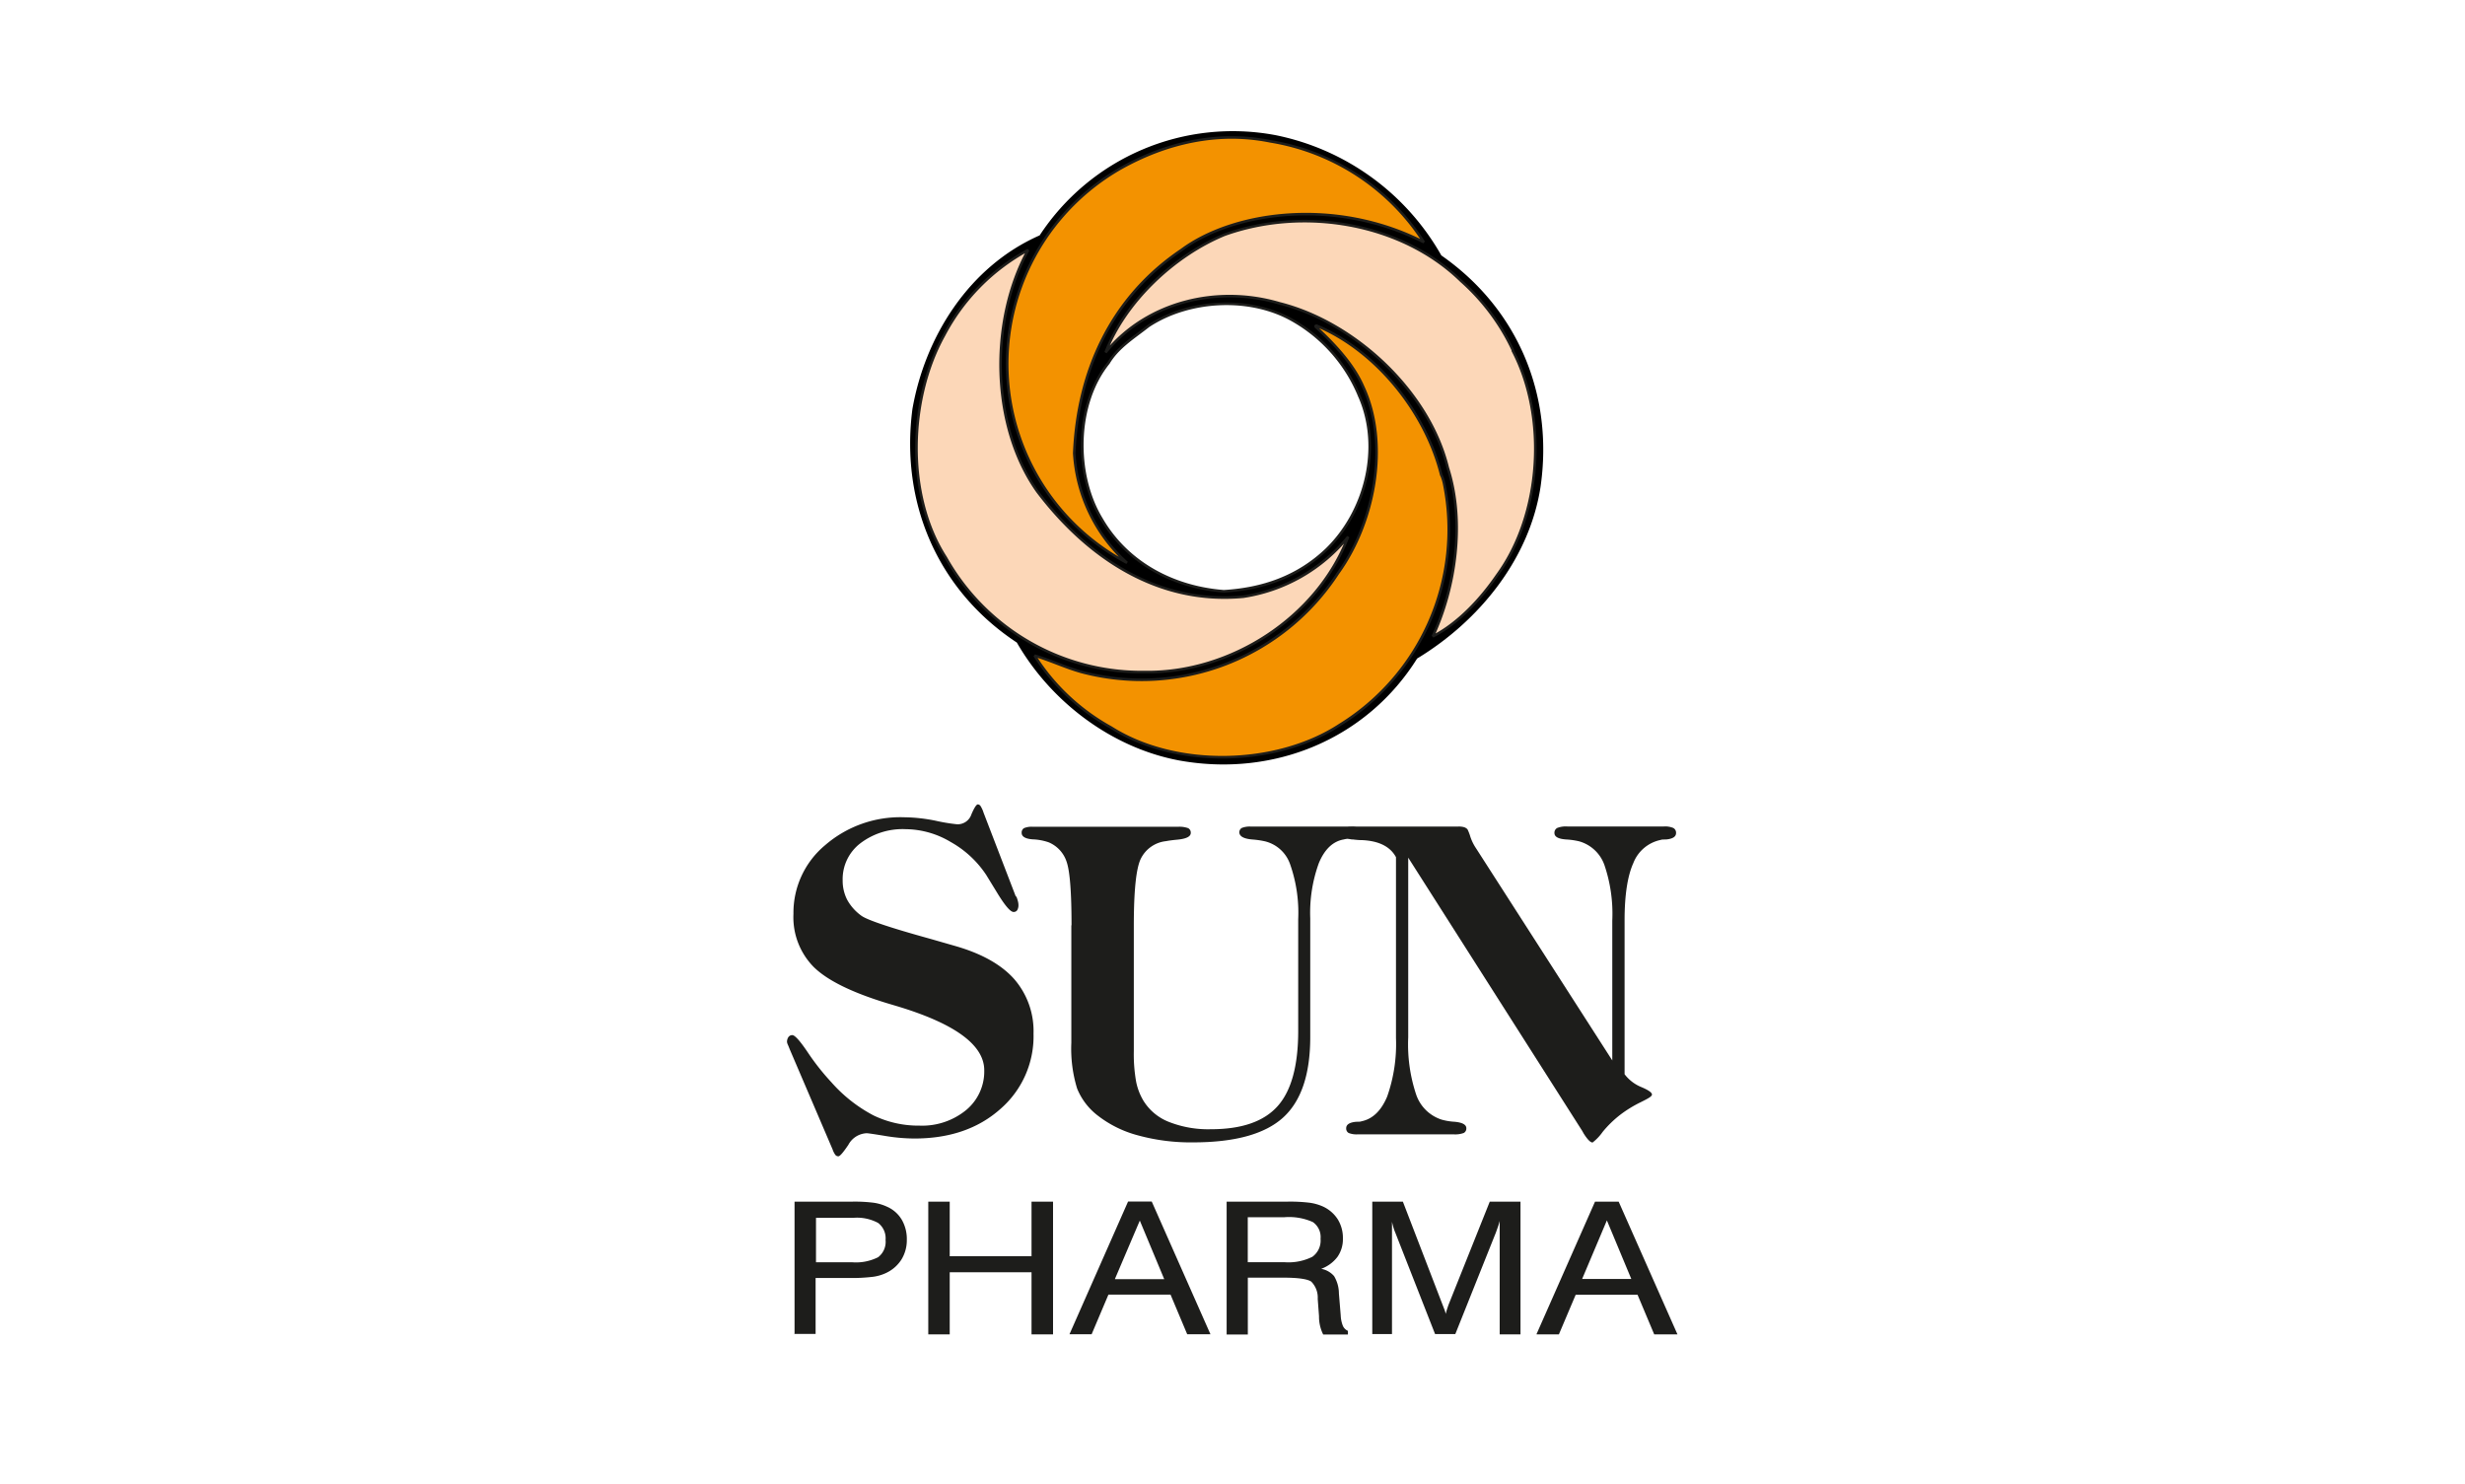 <svg id="Layer_1" data-name="Layer 1" xmlns="http://www.w3.org/2000/svg" viewBox="0 0 382.68 230.43"><defs><style>.cls-1{fill:#fff;}.cls-2{fill:#1d1d1b;}.cls-3{fill:#f39200;}.cls-4{fill:none;stroke:#1d1d1b;stroke-linejoin:bevel;stroke-width:0.4px;}.cls-5{fill:#fcd7b8;}</style></defs><title>Sun Pharma Black Logo</title><rect class="cls-1" width="382.68" height="230.43"/><path d="M223.14,349.11a38.29,38.29,0,0,0-25.69-18.66A35.87,35.87,0,0,0,160.78,346c-11,4.84-17.79,15.77-19.75,26.95-1.91,14.6,3.94,28.17,16.21,36.26,5.42,9.4,14.94,16.41,25.3,18.32,14.77,2.63,29.1-3.47,36.84-15.84,9.81-5.94,17.46-15.61,19.16-26.64C240.6,370.83,235.07,357.43,223.14,349.11Zm-17.77,45.6c-4.51,4.33-10,6.18-16,6.54-7.78-.6-15-4.35-19-11.26-4.19-6.91-4.05-17.83,1.1-24.18,1.48-2.48,4-4,6.2-5.74,6.31-4.18,15.85-4.67,22.45-.85a24,24,0,0,1,10.34,11.85C213.89,378.95,211.41,388.81,205.37,394.72Z" transform="translate(0.62 -309.46)"/><path class="cls-2" d="M218,470.5a24.62,24.62,0,0,0,1.24,8.9,6.18,6.18,0,0,0,3.95,3.87,9.47,9.47,0,0,0,2,.33c1.22,0.11,1.83.45,1.83,1a0.77,0.77,0,0,1-.4.74,3.83,3.83,0,0,1-1.59.21H210.22a3.37,3.37,0,0,1-1.47-.21,0.79,0.79,0,0,1-.38-0.74q0-.86,1.57-1c0.36,0,.62,0,0.79-0.07q2.61-.53,4-3.84a24.48,24.48,0,0,0,1.37-9.09V442.53c-0.88-1.64-2.63-2.52-5.22-2.65-0.61,0-1.09-.06-1.42-0.1a2,2,0,0,1-1.06-.28,0.79,0.79,0,0,1-.36-0.71,0.84,0.84,0,0,1,.4-0.79,3.14,3.14,0,0,1,1.43-.23h15.92a3,3,0,0,1,.88.1,1.24,1.24,0,0,1,.53.33,7.27,7.27,0,0,1,.44,1.14,7.37,7.37,0,0,0,.91,1.84l21.13,32.9V452.35a23.49,23.49,0,0,0-1.22-8.6,5.84,5.84,0,0,0-3.91-3.68,11.22,11.22,0,0,0-2-.29c-1.23-.08-1.85-0.41-1.85-1a0.84,0.84,0,0,1,.43-0.79,3.65,3.65,0,0,1,1.56-.23h15a3.33,3.33,0,0,1,1.46.23,0.84,0.84,0,0,1,.43.79q0,0.86-1.57,1c-0.38,0-.65,0-0.82.07a5.81,5.81,0,0,0-4.25,3.61c-0.9,2-1.35,5-1.35,8.83v23.93a6.19,6.19,0,0,0,2.61,2c1.09,0.46,1.64.85,1.64,1.15s-0.59.62-1.76,1.2a18.83,18.83,0,0,0-3.08,1.88,16.88,16.88,0,0,0-2.82,2.73,7.45,7.45,0,0,1-1.56,1.64c-0.33,0-.8-0.47-1.39-1.41L245,485,218,442.6v27.9h0Z" transform="translate(0.62 -309.46)"/><path class="cls-3" d="M220.43,347.06c-13.69-7-29.54-4.81-37.65,1.22-10.93,7.37-16.1,18.85-16.63,31.55a24.92,24.92,0,0,0,8.19,17,34.95,34.95,0,0,1-.8-61.34c6.78-3.76,14.74-5.77,23.05-4.09a35,35,0,0,1,23.84,15.66h0Z" transform="translate(0.62 -309.46)"/><path class="cls-4" d="M220.43,347.06c-13.69-7-29.54-4.81-37.65,1.22-10.93,7.37-16.1,18.85-16.63,31.55a24.92,24.92,0,0,0,8.19,17,34.95,34.95,0,0,1-.8-61.34c6.78-3.76,14.74-5.77,23.05-4.09a35,35,0,0,1,23.84,15.66h0Z" transform="translate(0.62 -309.46)"/><path class="cls-5" d="M234.2,363.84c5.46,10.38,4.52,25.43-2.38,34.89-2.51,3.66-6,7.46-10,9.52,3.55-7.62,5-17.85,2.32-26.17-2.87-11.84-14.4-22.59-26.12-25.53-9.67-2.86-20.6-.23-27,7.62,3-7.8,10.55-15,18.46-18.27,12.22-4.39,27.41-1.9,36.7,7.14a33.25,33.25,0,0,1,8.08,10.8h0Z" transform="translate(0.62 -309.46)"/><path class="cls-4" d="M234.2,363.84c5.46,10.38,4.52,25.43-2.38,34.89-2.51,3.66-6,7.46-10,9.52,3.55-7.62,5-17.85,2.32-26.17-2.87-11.84-14.4-22.59-26.12-25.53-9.67-2.86-20.6-.23-27,7.62,3-7.8,10.55-15,18.46-18.27,12.22-4.39,27.41-1.9,36.7,7.14a33.25,33.25,0,0,1,8.08,10.8h0Z" transform="translate(0.62 -309.46)"/><path class="cls-5" d="M159,348.27c-6.05,11-5.81,27.36,1.47,37.55,7.77,10.22,18.68,17.52,31.94,16.27a26,26,0,0,0,16.26-9.3c-4.79,12.55-18.24,21.22-31.61,21A34.88,34.88,0,0,1,146.2,396c-6.23-9.67-5.79-24.58-.26-34.5A31.93,31.93,0,0,1,159,348.27h0Z" transform="translate(0.62 -309.46)"/><path class="cls-4" d="M159,348.27c-6.05,11-5.81,27.36,1.47,37.55,7.77,10.22,18.68,17.52,31.94,16.27a26,26,0,0,0,16.26-9.3c-4.79,12.55-18.24,21.22-31.61,21A34.88,34.88,0,0,1,146.2,396c-6.23-9.67-5.79-24.58-.26-34.5A31.93,31.93,0,0,1,159,348.27h0Z" transform="translate(0.62 -309.46)"/><path class="cls-4" d="M210.47,371.08c3.42,7.87.94,17.73-5.1,23.63-4.51,4.33-10,6.18-16,6.54-7.78-.6-15-4.35-19-11.26-4.19-6.91-4.05-17.83,1.1-24.18,1.48-2.48,4-4,6.2-5.74,6.31-4.18,15.85-4.67,22.45-.85a24,24,0,0,1,10.34,11.85h0Z" transform="translate(0.62 -309.46)"/><path class="cls-3" d="M223.17,383.26a6.67,6.67,0,0,1,.44,1.48A35.65,35.65,0,0,1,207.36,422c-9.83,6.43-25.45,6.78-35.49.4A32.79,32.79,0,0,1,160,411.24c2.56,0.75,4.72,1.82,7.3,2.54a36.37,36.37,0,0,0,39.79-15.33c5.61-7.71,8.1-20,3.89-29-1.52-3.48-4.45-6.6-7.39-9.31l0.09-.16c9.47,3.91,17.09,13.64,19.46,23.26h0Z" transform="translate(0.62 -309.46)"/><path class="cls-4" d="M223.17,383.26a6.67,6.67,0,0,1,.44,1.48A35.65,35.65,0,0,1,207.36,422c-9.83,6.43-25.45,6.78-35.49.4A32.79,32.79,0,0,1,160,411.24c2.56,0.75,4.72,1.82,7.3,2.54a36.37,36.37,0,0,0,39.79-15.33c5.61-7.71,8.1-20,3.89-29-1.52-3.48-4.45-6.6-7.39-9.31l0.09-.16c9.47,3.91,17.09,13.64,19.46,23.26h0Z" transform="translate(0.62 -309.46)"/><path class="cls-2" d="M126.06,505.41h5.58a7.65,7.65,0,0,0,4.06-.78,3,3,0,0,0,1.16-2.69,3,3,0,0,0-1.15-2.63,6.93,6.93,0,0,0-3.82-.8h-5.83v6.9h0Zm-3.33,11.18V496h9a23.3,23.3,0,0,1,3.34.18,7.5,7.5,0,0,1,2,.6,5,5,0,0,1,2.29,2,6,6,0,0,1,.8,3.15,5.74,5.74,0,0,1-.8,3,5.63,5.63,0,0,1-2.33,2.1,6.81,6.81,0,0,1-2.07.63,27.5,27.5,0,0,1-3.91.19h-5.05v8.69h-3.33Zm20.76,0V496h3.33v8.47h12.7V496h3.34v20.61h-3.34v-9.65h-12.7v9.65H143.5Zm29-8.56h7.63l-3.79-9.09L172.47,508h0Zm-7.08,8.56,9.1-20.61h3.67l9.12,20.61h-3.61l-2.59-6.16h-9.64l-2.61,6.16h-3.44Zm27.68-18.19v7h5.68a8.3,8.3,0,0,0,4.35-.84,3.1,3.1,0,0,0,1.27-2.8,2.82,2.82,0,0,0-1.2-2.59,9.06,9.06,0,0,0-4.43-.75h-5.68ZM189.81,496h9.49a25.06,25.06,0,0,1,3.4.17,7.72,7.72,0,0,1,2,.56,5.39,5.39,0,0,1,2.35,2,5.47,5.47,0,0,1,.81,3,4.78,4.78,0,0,1-.85,2.85,5.55,5.55,0,0,1-2.52,1.85,3.45,3.45,0,0,1,2,1.13,5.32,5.32,0,0,1,.75,2.7l0.28,3.4a4.86,4.86,0,0,0,.34,1.63,1.52,1.52,0,0,0,.78.77v0.57h-3.84a6.23,6.23,0,0,1-.65-2.76v-0.09l-0.2-2.68a3.51,3.51,0,0,0-1-2.68q-0.88-.62-4.4-0.62H193.1v8.83h-3.29V496h0ZM215.48,499v17.56h-3.06V496h4.75l6.07,15.77c0.18,0.45.31,0.8,0.39,1s0.15,0.46.19,0.65c0.09-.34.18-0.65,0.27-0.92s0.18-.53.28-0.77L230.66,496h4.77v20.61H232.2V499c-0.08.3-.16,0.6-0.27,0.9s-0.21.6-.32,0.9l-6.3,15.76h-3.14L216,500.83a7.78,7.78,0,0,1-.3-0.84c-0.09-.3-0.17-0.62-0.25-1h0ZM245,508h7.63l-3.79-9.09L245,508h0Zm-7.08,8.56L247,496h3.67l9.13,20.61h-3.61l-2.59-6.16H244l-2.61,6.16h-3.44Z" transform="translate(0.62 -309.46)"/><path class="cls-2" d="M165.73,453.1q0-7.71-.77-9.88a4.92,4.92,0,0,0-2.78-3,8.54,8.54,0,0,0-2.47-.46c-1.14-.08-1.72-0.43-1.72-1a0.79,0.79,0,0,1,.36-0.74,3,3,0,0,1,1.37-.21h22.51a4,4,0,0,1,1.6.21,0.77,0.77,0,0,1,.41.74c0,0.57-.7.92-2.11,1.05-0.71.07-1.29,0.14-1.73,0.23a4.94,4.94,0,0,0-3.93,2.76c-0.72,1.5-1.07,5-1.07,10.33v19.44a24.79,24.79,0,0,0,.35,4.76,9.26,9.26,0,0,0,1.14,3,8.12,8.12,0,0,0,4,3.31,16.63,16.63,0,0,0,6.49,1.12q7.14,0,10.34-3.58t3.2-11.69V452.15a22.68,22.68,0,0,0-1.26-8.54,5.52,5.52,0,0,0-3.88-3.54,13.48,13.48,0,0,0-2-.29c-1.28-.11-1.93-0.46-2-1.05a0.79,0.79,0,0,1,.38-0.74,3.29,3.29,0,0,1,1.45-.21h14.88a3.82,3.82,0,0,1,1.59.21,0.77,0.77,0,0,1,.39.74c0,0.55-.5.86-1.51,0.92-0.47,0-.81.09-1,0.13q-2.49.45-3.83,3.65a22.59,22.59,0,0,0-1.34,8.6v18.42q0,8.71-4.25,12.53t-13.95,3.82A31,31,0,0,1,176,485.7a17.34,17.34,0,0,1-6.31-3.15,10,10,0,0,1-3.1-4.13,21.07,21.07,0,0,1-.89-7.09V453.1h0Z" transform="translate(0.62 -309.46)"/><path class="cls-2" d="M157.18,448.66a6.21,6.21,0,0,1,.25.8,2.39,2.39,0,0,1,.06.48,1.48,1.48,0,0,1-.19.81,0.64,0.64,0,0,1-.57.28q-0.75,0-2.61-3.08l-1.63-2.66a15.92,15.92,0,0,0-5.5-5.11,13.85,13.85,0,0,0-7-2,10.82,10.82,0,0,0-7.08,2.22,7,7,0,0,0-2.71,5.72,6.47,6.47,0,0,0,.69,3,7.45,7.45,0,0,0,2.14,2.44q1.22,1,10.8,3.65l3.9,1.12c4.09,1.18,7.12,2.89,9.1,5.12a12.32,12.32,0,0,1,3,8.47,14.94,14.94,0,0,1-5.15,11.7q-5.14,4.57-13.3,4.58a27.88,27.88,0,0,1-4.64-.41c-1.65-.27-2.59-0.41-2.82-0.41a3.39,3.39,0,0,0-2.83,1.79q-1.2,1.79-1.55,1.79a0.59,0.59,0,0,1-.47-0.21,3.18,3.18,0,0,1-.44-0.87L122,472.39c-0.09-.22-0.18-0.45-0.28-0.69a1.78,1.78,0,0,1-.16-0.46,1.31,1.31,0,0,1,.22-0.79,0.73,0.73,0,0,1,.6-0.3c0.4,0,1.19.88,2.39,2.66a37.23,37.23,0,0,0,3.68,4.66,22.86,22.86,0,0,0,6.53,5.14,16,16,0,0,0,7.13,1.59,10.77,10.77,0,0,0,7.25-2.41,7.79,7.79,0,0,0,2.82-6.18q0-5.91-13.7-10l-1.44-.43q-8.18-2.5-11.33-5.6a11,11,0,0,1-3.15-8.25,13.65,13.65,0,0,1,4.91-10.66,17.84,17.84,0,0,1,12.25-4.34,25.63,25.63,0,0,1,4.92.54,28,28,0,0,0,3.33.55,2.25,2.25,0,0,0,2.22-1.55c0.43-1,.77-1.54,1-1.54a0.56,0.56,0,0,1,.43.28,4.24,4.24,0,0,1,.45,1l5,13h0Z" transform="translate(0.62 -309.46)"/></svg>